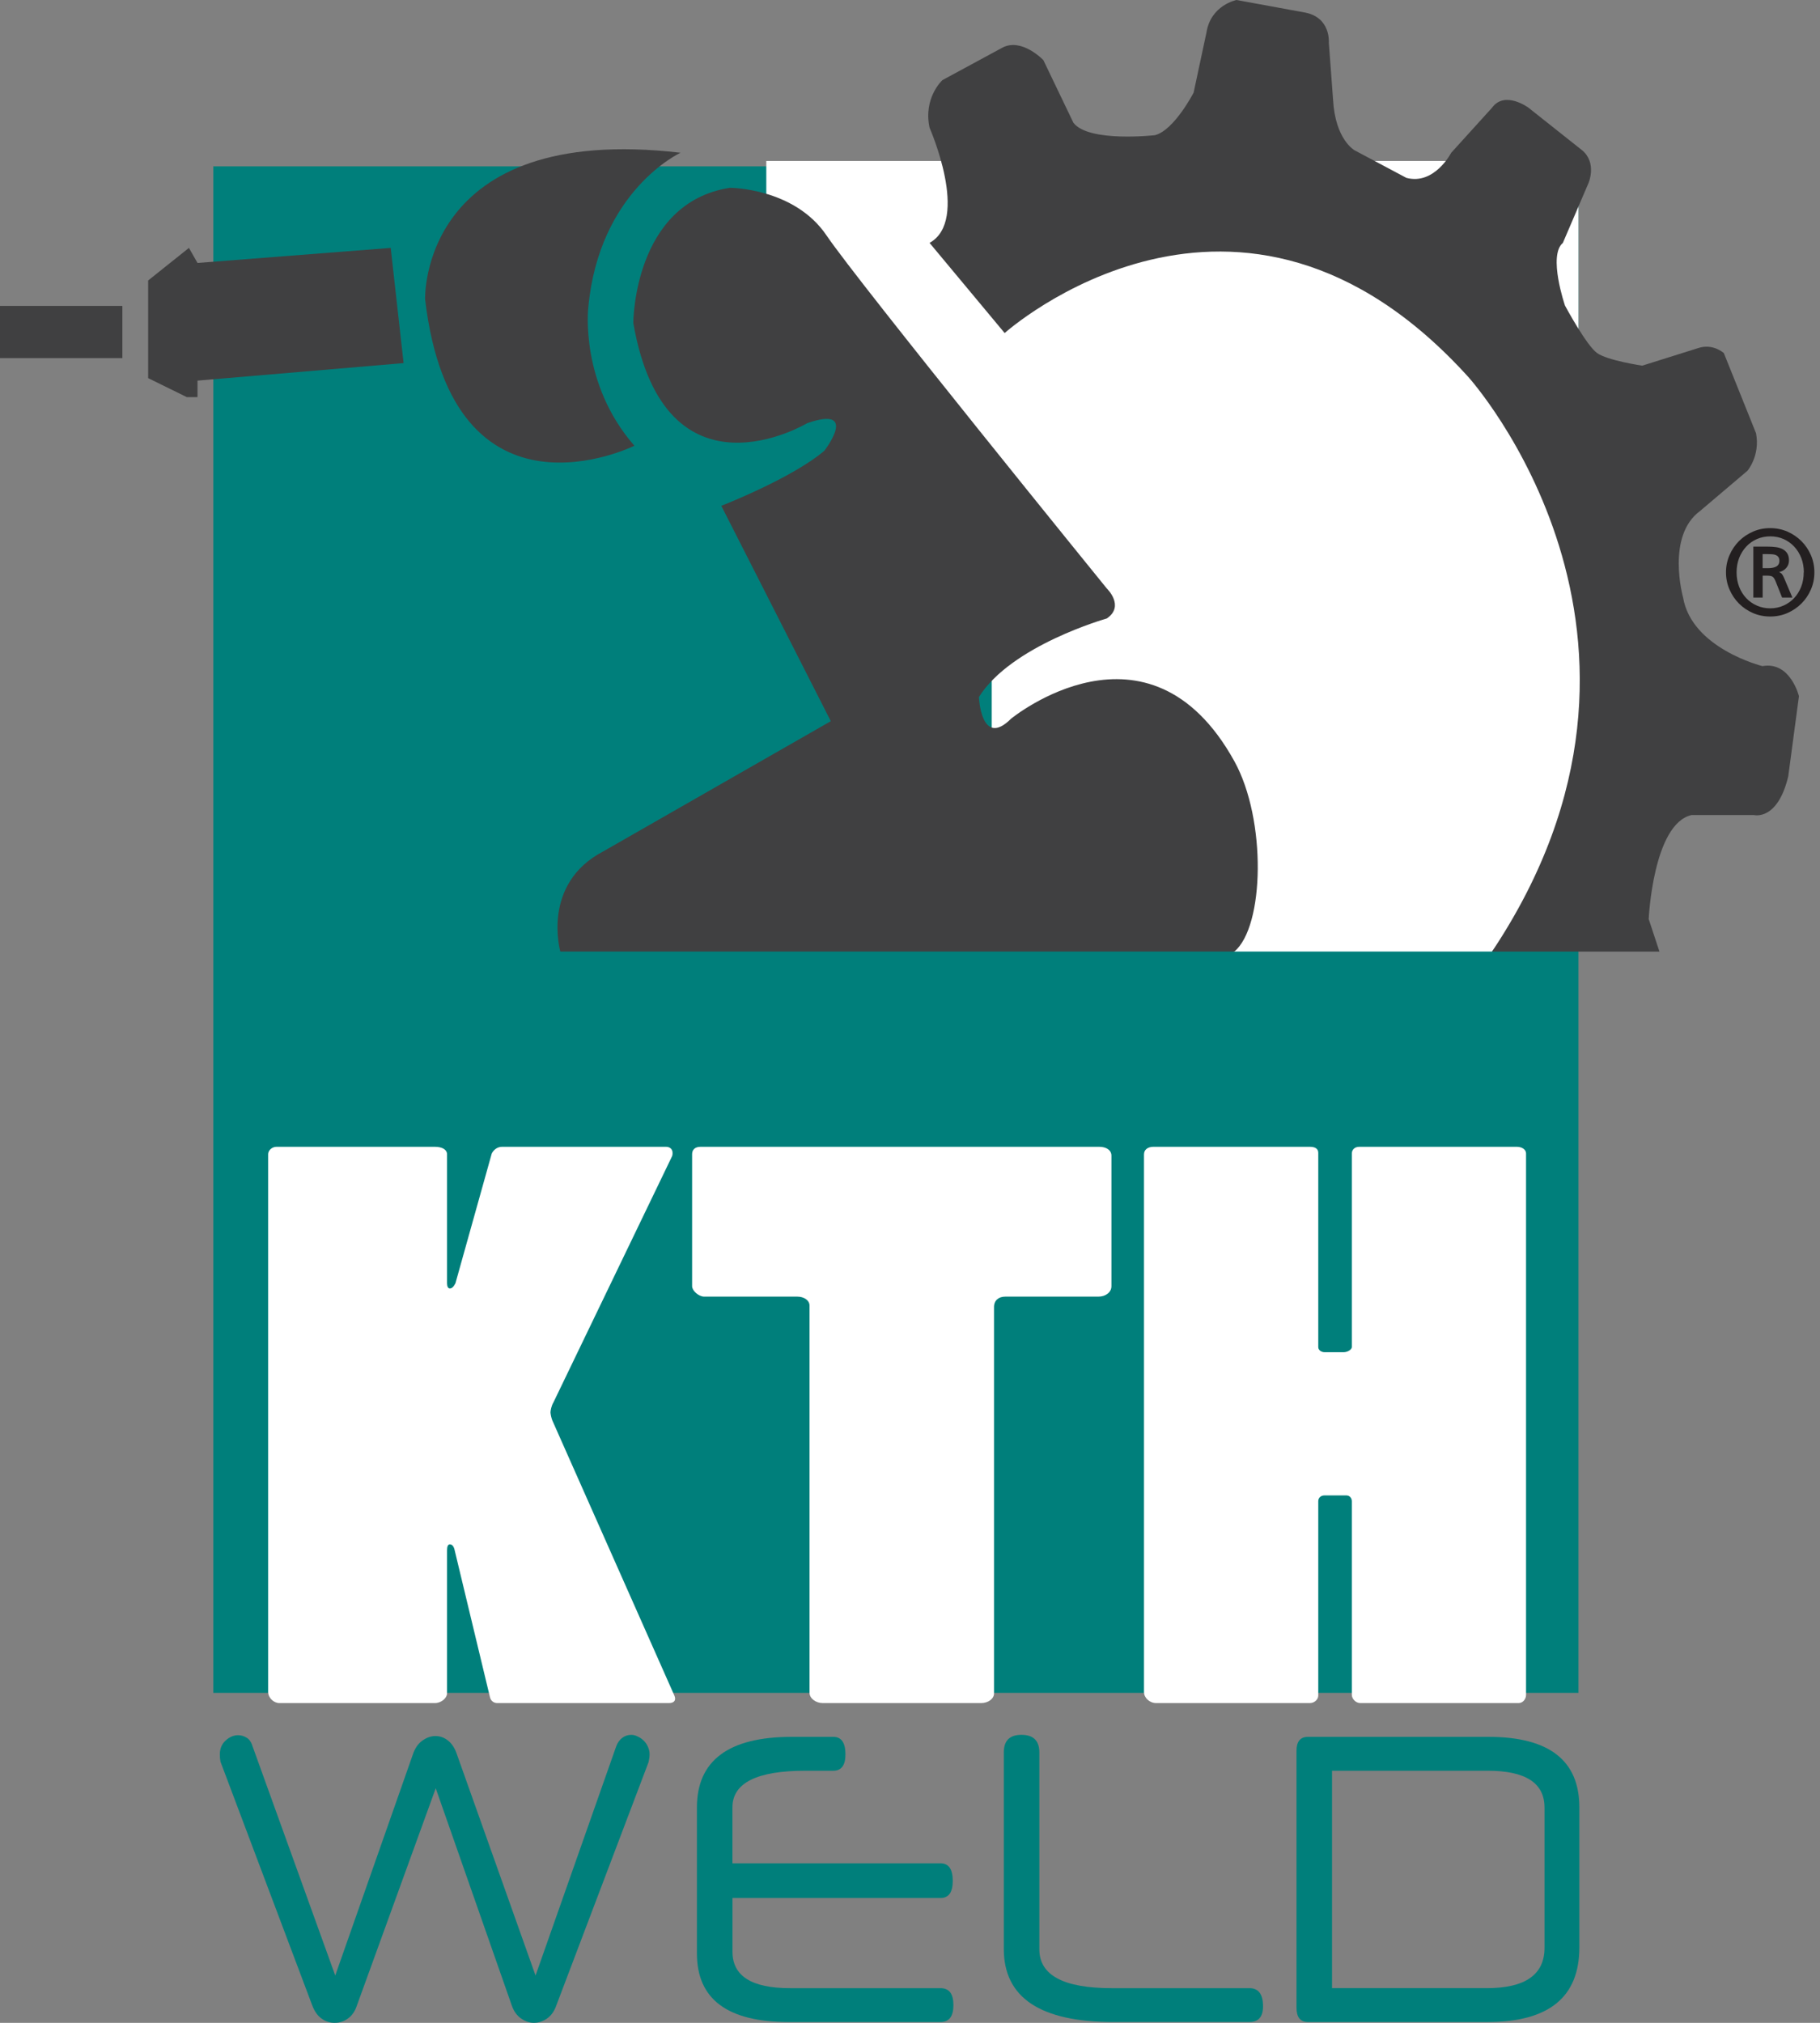 <?xml version="1.0" encoding="utf-8"?>
<!-- Generator: Adobe Illustrator 14.0.0, SVG Export Plug-In  -->
<!DOCTYPE svg PUBLIC "-//W3C//DTD SVG 1.1//EN" "http://www.w3.org/Graphics/SVG/1.1/DTD/svg11.dtd">
<svg version="1.1"
	 xmlns="http://www.w3.org/2000/svg" xmlns:xlink="http://www.w3.org/1999/xlink" xmlns:a="http://ns.adobe.com/AdobeSVGViewerExtensions/3.0/"
	 x="0px" y="0px" width="90px" height="100px" viewBox="0 0 90 100" enable-background="new 0 0 90 100" xml:space="preserve">
<rect x="0" y="0" width="90" height="100" fill="#808080" stroke="none"/>
<defs>
</defs>
<rect x="10.546" y="8.224" fill="#007F7B" width="67.511" height="75.463"/>
<path fill="#007F7B" d="M21.547,88.403l-3.916,10.789c-0.09,0.256-0.232,0.455-0.427,0.595C17.009,99.93,16.789,100,16.543,100
	c-0.235,0-0.449-0.07-0.645-0.213c-0.195-0.14-0.349-0.358-0.459-0.654l-4.535-12.04c-0.022-0.107-0.033-0.229-0.033-0.363
	c0-0.282,0.095-0.51,0.285-0.686c0.189-0.174,0.396-0.263,0.62-0.263c0.155,0,0.301,0.045,0.434,0.132
	c0.134,0.087,0.229,0.232,0.285,0.433l4.083,11.315l3.832-10.911c0.1-0.31,0.255-0.54,0.467-0.695
	c0.212-0.154,0.43-0.233,0.653-0.233c0.223,0,0.426,0.071,0.611,0.213c0.184,0.141,0.326,0.346,0.426,0.615l3.916,11.012
	l3.983-11.315c0.066-0.187,0.167-0.331,0.3-0.433c0.134-0.101,0.285-0.151,0.452-0.151c0.101,0,0.207,0.026,0.318,0.082
	c0.112,0.053,0.209,0.12,0.293,0.2c0.084,0.081,0.154,0.183,0.209,0.302c0.056,0.122,0.084,0.25,0.084,0.384
	c0,0.109-0.017,0.235-0.051,0.383l-4.551,12c-0.101,0.296-0.253,0.519-0.46,0.665C26.854,99.926,26.633,100,26.399,100
	c-0.212,0-0.421-0.07-0.628-0.213c-0.206-0.14-0.359-0.352-0.46-0.636L21.547,88.403z"/>
<path fill="#007F7B" d="M36.221,92.114h10.29c0.402,0,0.603,0.289,0.603,0.869c0,0.563-0.2,0.846-0.603,0.846h-10.29v2.653
	c0,1.203,0.948,1.804,2.844,1.804h7.445c0.425,0,0.637,0.278,0.637,0.836c0,0.559-0.212,0.837-0.637,0.837h-7.513
	c-3.022,0-4.534-1.129-4.534-3.389v-7.219c0-1.157,0.39-2.027,1.171-2.611c0.78-0.585,1.957-0.878,3.53-0.878h2.042
	c0.401,0,0.602,0.29,0.602,0.867c0,0.539-0.201,0.808-0.602,0.808h-1.373c-2.409,0-3.614,0.604-3.614,1.814V92.114z"/>
<path fill="#007F7B" d="M55.061,99.959c-3.615,0-5.422-1.202-5.422-3.61V86.63c0-0.579,0.29-0.868,0.87-0.868
	c0.592,0,0.887,0.29,0.887,0.869v9.735c0,1.279,1.194,1.92,3.581,1.92h6.811c0.446,0,0.669,0.298,0.669,0.896
	c0,0.519-0.223,0.776-0.669,0.776H55.061z"/>
<path fill="#007F7B" d="M78.1,96.269c0,2.461-1.51,3.69-4.533,3.69h-8.885c-0.38,0-0.569-0.234-0.569-0.705V86.549
	c0-0.457,0.189-0.687,0.569-0.687h8.917c3.002,0,4.501,1.163,4.501,3.489V96.269z M76.377,89.355c0-1.212-0.938-1.818-2.811-1.818
	H65.87v10.749h7.646c1.908,0,2.862-0.668,2.862-2.001V89.355z"/>
<path fill="#FFFFFF" d="M22.475,76.602c-0.046-0.185-0.138-0.257-0.23-0.257s-0.138,0.109-0.138,0.293v7.077
	c0,0.22-0.276,0.477-0.599,0.477h-7.695c-0.276,0-0.553-0.257-0.553-0.55V57.059c0-0.184,0.184-0.366,0.415-0.366h7.833
	c0.368,0,0.599,0.147,0.599,0.366v6.38c0,0.147,0.046,0.257,0.138,0.257s0.184-0.073,0.277-0.257l1.796-6.417
	c0.093-0.182,0.277-0.329,0.508-0.329h8.109c0.184,0,0.323,0.11,0.323,0.293c0,0.073,0,0.147-0.046,0.219l-5.852,12.139
	c-0.092,0.146-0.138,0.401-0.138,0.476c0,0.073,0.045,0.293,0.092,0.402l6.036,13.603c0.092,0.222,0,0.368-0.276,0.368h-8.478
	c-0.185,0-0.323-0.111-0.368-0.294L22.475,76.602z"/>
<path fill="#FFFFFF" d="M40.676,84.191c-0.323,0-0.645-0.22-0.645-0.513V64.538c0-0.256-0.277-0.438-0.599-0.438h-4.607
	c-0.276,0-0.6-0.295-0.6-0.514v-6.527c0-0.219,0.139-0.366,0.416-0.366h19.72c0.322,0,0.6,0.147,0.6,0.44v6.453
	c0,0.292-0.277,0.514-0.646,0.514h-4.607c-0.321,0-0.553,0.183-0.553,0.512v19.104c0,0.257-0.277,0.477-0.645,0.477H40.676z"/>
<path fill="#FFFFFF" d="M56.572,57.059c0-0.219,0.186-0.366,0.462-0.366h7.742c0.275,0,0.413,0.11,0.413,0.293v9.605
	c0,0.147,0.139,0.257,0.323,0.257h0.922c0.23,0,0.415-0.146,0.415-0.257v-9.569c0-0.182,0.138-0.329,0.367-0.329h7.787
	c0.277,0,0.461,0.147,0.461,0.329v26.766c0,0.184-0.138,0.404-0.368,0.404h-7.832c-0.23,0-0.415-0.221-0.415-0.404v-9.569
	c0-0.146-0.093-0.293-0.277-0.293h-1.06c-0.231,0-0.323,0.146-0.323,0.293v9.605c0,0.185-0.185,0.368-0.413,0.368h-7.604
	c-0.322,0-0.601-0.257-0.601-0.55V57.059z"/>
<polygon fill="#FFFFFF" points="37.894,7.957 37.894,15.123 49.042,28.163 49.042,41.853 61.041,47.041 73.782,47.041 80.378,38.28 
	78.057,16.413 78.057,7.957 "/>
<path fill="#404041" d="M45.967,12.007l3.714,4.458c0,0,11.571-10.379,22.932,2.176c0,0,11.571,12.803,1.169,28.401h8.278
	l-0.531-1.609c0,0,0.214-4.713,2.124-5.142h3.078c0,0,1.169,0.314,1.699-1.914l0.529-3.961c0,0-0.423-1.734-1.804-1.486
	c0,0-3.503-0.866-3.928-3.404c0,0-0.85-3.032,0.849-4.271l2.335-1.981c0,0,0.639-0.742,0.426-1.856l-1.592-3.962
	c0,0-0.532-0.495-1.274-0.247l-2.76,0.867c0,0-1.7-0.248-2.23-0.62c-0.53-0.37-1.592-2.351-1.592-2.351s-0.849-2.476-0.105-3.096
	l1.273-2.97c0,0,0.424-0.991-0.319-1.61l-2.653-2.104c0,0-1.168-0.866-1.803,0l-2.02,2.229c0,0-0.828,1.609-2.217,1.238l-2.56-1.362
	c0,0-0.955-0.522-1.063-2.489l-0.211-2.834c0,0,0.106-1.238-1.169-1.485L61.147,0c0,0-1.274,0.247-1.487,1.608l-0.635,2.971
	c0,0-0.957,1.857-1.911,2.104c0,0-3.292,0.373-4.035-0.618l-1.485-3.094c0,0-1.062-1.115-2.018-0.619L46.604,3.96
	c0,0-0.955,0.867-0.637,2.352C45.967,6.313,47.983,10.894,45.967,12.007"/>
<path fill="#404041" d="M39.916,20.92c0,0-7.006,4.209-8.599-4.951c0,0,0-5.943,4.776-6.685c0,0,3.185,0,4.777,2.352
	c1.592,2.352,13.861,17.455,13.861,17.455s0.907,0.866,0,1.484c0,0-4.73,1.331-6.324,3.885c0,0,0.106,2.553,1.594,1.067
	c0,0,6.793-5.57,11.039,2.105c1.598,2.891,1.486,8.171,0,9.408H27.708c0,0-0.956-3.342,2.123-4.951l11.252-6.437l-5.414-10.647
	c0,0,3.503-1.362,5.097-2.724C40.766,22.282,42.518,20.02,39.916,20.92"/>
<path fill="#404041" d="M33.653,7.551c0,0-4.035,1.857-4.564,7.674c0,0-0.426,3.714,2.282,6.81c0,0-8.971,4.458-10.35-7.242
	C21.02,14.793,20.74,6.051,33.653,7.551"/>
<polygon fill="#404041" points="19.321,12.255 19.958,17.95 9.767,18.816 9.767,19.631 9.236,19.631 7.326,18.693 7.326,13.865 
	9.343,12.255 9.767,12.999 "/>
<rect y="15.123" fill="#404041" width="6.051" height="2.58"/>
<path fill="#231F20" d="M89.55,29.144c-0.115,0.265-0.271,0.495-0.469,0.693c-0.2,0.198-0.43,0.354-0.692,0.469
	c-0.265,0.115-0.548,0.172-0.852,0.172c-0.302,0-0.588-0.058-0.852-0.172c-0.263-0.115-0.495-0.271-0.692-0.469
	c-0.197-0.198-0.353-0.428-0.467-0.693c-0.116-0.264-0.175-0.547-0.175-0.85c0-0.303,0.059-0.586,0.175-0.851
	c0.114-0.264,0.27-0.495,0.467-0.693c0.197-0.197,0.43-0.354,0.692-0.469c0.264-0.115,0.55-0.173,0.852-0.173
	c0.304,0,0.587,0.058,0.852,0.173c0.263,0.115,0.492,0.271,0.692,0.469c0.197,0.198,0.354,0.429,0.469,0.693
	c0.114,0.265,0.172,0.548,0.172,0.851C89.722,28.597,89.665,28.88,89.55,29.144 M89.201,28.294c0-0.254-0.042-0.491-0.126-0.708
	c-0.085-0.218-0.202-0.406-0.351-0.565c-0.15-0.159-0.325-0.284-0.526-0.373c-0.201-0.088-0.421-0.133-0.653-0.133
	c-0.239,0-0.459,0.044-0.663,0.133c-0.205,0.089-0.381,0.213-0.529,0.373c-0.149,0.16-0.267,0.348-0.352,0.565
	c-0.084,0.218-0.126,0.454-0.126,0.708c0,0.258,0.042,0.496,0.126,0.713c0.085,0.219,0.202,0.406,0.352,0.563
	c0.148,0.157,0.324,0.281,0.529,0.369c0.204,0.089,0.422,0.134,0.656,0.134s0.451-0.045,0.654-0.134
	c0.201-0.088,0.375-0.211,0.526-0.369c0.148-0.157,0.266-0.345,0.351-0.563c0.085-0.217,0.126-0.455,0.126-0.713H89.201z
	 M88.125,29.541l-0.326-0.817c-0.049-0.116-0.1-0.19-0.155-0.221c-0.054-0.03-0.138-0.045-0.25-0.045h-0.23v1.083h-0.46v-2.518
	h0.727c0.134,0,0.261,0.008,0.384,0.024c0.123,0.016,0.233,0.048,0.33,0.097c0.096,0.049,0.175,0.118,0.233,0.209
	c0.058,0.09,0.088,0.208,0.088,0.354c0,0.141-0.045,0.264-0.134,0.369c-0.09,0.104-0.206,0.173-0.352,0.206
	c0.004,0,0.006,0.002,0.006,0.006c0.057,0.021,0.103,0.053,0.138,0.1c0.033,0.047,0.063,0.098,0.087,0.155l0.424,0.999H88.125z
	 M87.946,27.543c-0.031-0.044-0.07-0.077-0.12-0.1c-0.051-0.022-0.11-0.037-0.18-0.042c-0.067-0.006-0.143-0.009-0.223-0.009h-0.261
	v0.696h0.267c0.068,0,0.138-0.006,0.206-0.016c0.069-0.01,0.128-0.028,0.181-0.054c0.054-0.026,0.096-0.063,0.127-0.109
	c0.032-0.047,0.049-0.106,0.049-0.179C87.992,27.651,87.976,27.588,87.946,27.543"/>
</svg>
